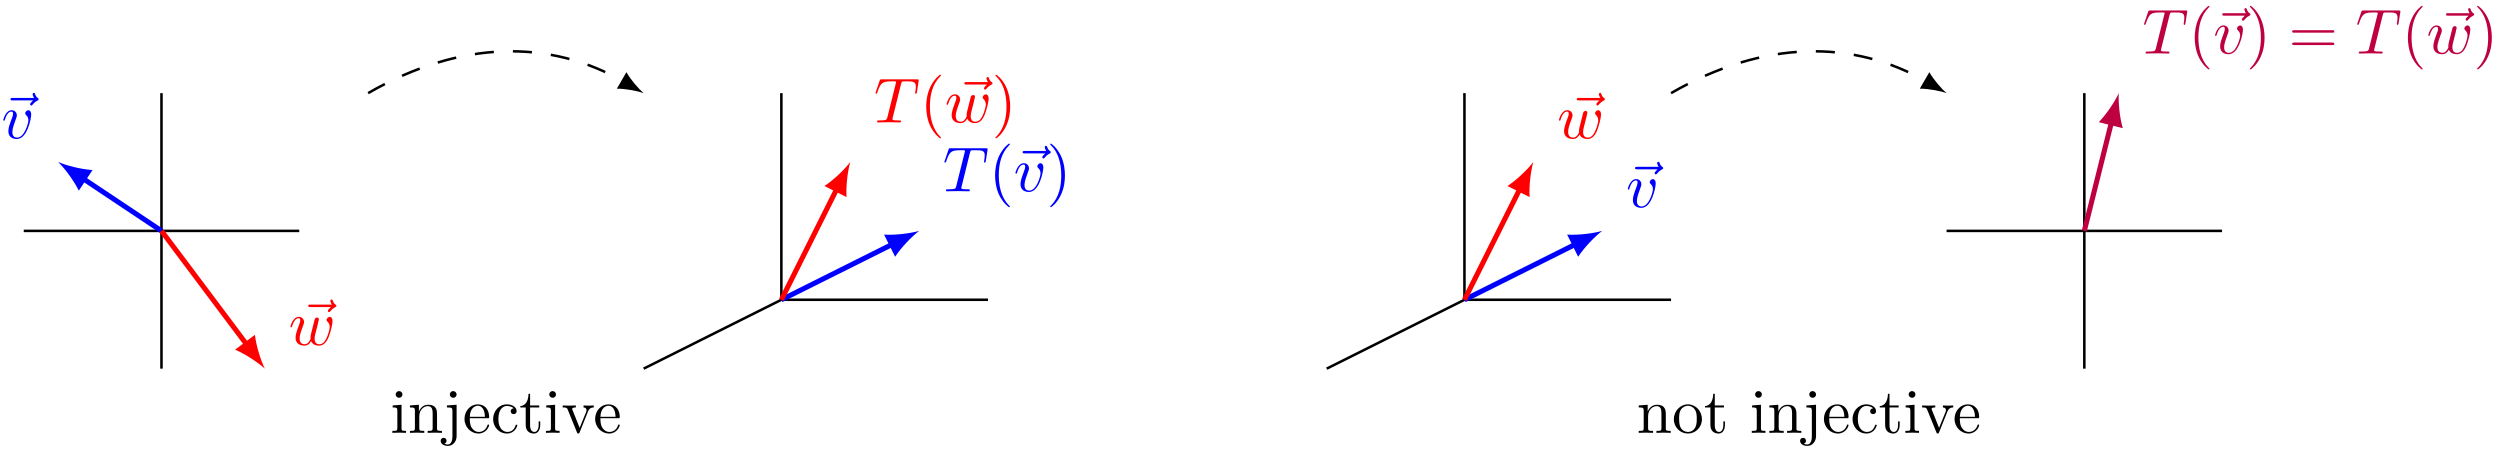 <?xml version="1.0" encoding="UTF-8"?>
<svg xmlns="http://www.w3.org/2000/svg" xmlns:xlink="http://www.w3.org/1999/xlink" width="392pt" height="71pt" viewBox="0 0 392 71" version="1.1">
<defs>
<g>
<symbol overflow="visible" id="glyph0-0">
<path style="stroke:none;" d=""/>
</symbol>
<symbol overflow="visible" id="glyph0-1">
<path style="stroke:none;" d="M 5.359 -5.938 C 5.219 -5.797 4.891 -5.516 4.891 -5.344 C 4.891 -5.25 4.984 -5.141 5.078 -5.141 C 5.172 -5.141 5.219 -5.219 5.281 -5.281 C 5.391 -5.422 5.625 -5.703 6.062 -5.922 C 6.125 -5.969 6.234 -6.016 6.234 -6.125 C 6.234 -6.234 6.156 -6.281 6.094 -6.328 C 5.875 -6.484 5.766 -6.656 5.688 -6.891 C 5.656 -6.984 5.625 -7.125 5.484 -7.125 C 5.344 -7.125 5.281 -6.984 5.281 -6.906 C 5.281 -6.859 5.359 -6.547 5.516 -6.328 L 2.156 -6.328 C 2 -6.328 1.812 -6.328 1.812 -6.125 C 1.812 -5.938 2 -5.938 2.156 -5.938 Z M 5.359 -5.938 "/>
</symbol>
<symbol overflow="visible" id="glyph0-2">
<path style="stroke:none;" d="M 4.672 -3.703 C 4.672 -4.25 4.406 -4.406 4.234 -4.406 C 3.984 -4.406 3.734 -4.141 3.734 -3.922 C 3.734 -3.797 3.781 -3.734 3.891 -3.625 C 4.109 -3.422 4.234 -3.172 4.234 -2.812 C 4.234 -2.391 3.625 -0.109 2.469 -0.109 C 1.953 -0.109 1.719 -0.453 1.719 -0.984 C 1.719 -1.531 2 -2.266 2.297 -3.094 C 2.375 -3.266 2.422 -3.406 2.422 -3.594 C 2.422 -4.031 2.109 -4.406 1.609 -4.406 C 0.672 -4.406 0.297 -2.953 0.297 -2.875 C 0.297 -2.766 0.391 -2.766 0.406 -2.766 C 0.516 -2.766 0.516 -2.797 0.562 -2.953 C 0.859 -3.953 1.281 -4.188 1.578 -4.188 C 1.656 -4.188 1.828 -4.188 1.828 -3.875 C 1.828 -3.625 1.719 -3.344 1.656 -3.172 C 1.219 -2.016 1.094 -1.562 1.094 -1.125 C 1.094 -0.047 1.969 0.109 2.422 0.109 C 4.094 0.109 4.672 -3.188 4.672 -3.703 Z M 4.672 -3.703 "/>
</symbol>
<symbol overflow="visible" id="glyph0-3">
<path style="stroke:none;" d="M 4.609 -3.375 C 4.656 -3.594 4.75 -3.969 4.75 -4.031 C 4.75 -4.203 4.609 -4.297 4.469 -4.297 C 4.344 -4.297 4.172 -4.219 4.094 -4.016 C 4.062 -3.953 3.594 -2.047 3.531 -1.781 C 3.453 -1.484 3.438 -1.312 3.438 -1.125 C 3.438 -1.016 3.438 -1 3.453 -0.953 C 3.219 -0.422 2.922 -0.109 2.531 -0.109 C 1.734 -0.109 1.734 -0.844 1.734 -1.016 C 1.734 -1.328 1.781 -1.719 2.25 -2.953 C 2.359 -3.25 2.422 -3.391 2.422 -3.594 C 2.422 -4.031 2.094 -4.406 1.609 -4.406 C 0.656 -4.406 0.297 -2.953 0.297 -2.875 C 0.297 -2.766 0.391 -2.766 0.406 -2.766 C 0.516 -2.766 0.516 -2.797 0.562 -2.953 C 0.844 -3.875 1.219 -4.188 1.578 -4.188 C 1.672 -4.188 1.828 -4.172 1.828 -3.859 C 1.828 -3.609 1.719 -3.328 1.641 -3.156 C 1.203 -1.984 1.094 -1.531 1.094 -1.141 C 1.094 -0.234 1.75 0.109 2.5 0.109 C 2.672 0.109 3.141 0.109 3.531 -0.594 C 3.797 0.047 4.484 0.109 4.781 0.109 C 5.531 0.109 5.969 -0.516 6.234 -1.109 C 6.562 -1.891 6.891 -3.234 6.891 -3.703 C 6.891 -4.25 6.625 -4.406 6.453 -4.406 C 6.203 -4.406 5.953 -4.141 5.953 -3.922 C 5.953 -3.797 6.016 -3.734 6.094 -3.656 C 6.203 -3.547 6.453 -3.297 6.453 -2.812 C 6.453 -2.469 6.172 -1.5 5.906 -0.984 C 5.656 -0.453 5.297 -0.109 4.812 -0.109 C 4.344 -0.109 4.078 -0.406 4.078 -0.984 C 4.078 -1.25 4.141 -1.562 4.188 -1.703 Z M 4.609 -3.375 "/>
</symbol>
<symbol overflow="visible" id="glyph0-4">
<path style="stroke:none;" d="M 4.25 -6.047 C 4.328 -6.328 4.359 -6.391 4.484 -6.422 C 4.578 -6.438 4.906 -6.438 5.109 -6.438 C 6.125 -6.438 6.562 -6.406 6.562 -5.625 C 6.562 -5.469 6.531 -5.078 6.484 -4.828 C 6.484 -4.781 6.453 -4.672 6.453 -4.641 C 6.453 -4.578 6.484 -4.5 6.578 -4.5 C 6.688 -4.5 6.703 -4.578 6.734 -4.734 L 7 -6.469 C 7.016 -6.516 7.016 -6.609 7.016 -6.641 C 7.016 -6.75 6.922 -6.75 6.75 -6.75 L 1.219 -6.75 C 0.984 -6.75 0.969 -6.734 0.891 -6.547 L 0.297 -4.797 C 0.297 -4.781 0.234 -4.641 0.234 -4.609 C 0.234 -4.562 0.297 -4.5 0.359 -4.5 C 0.453 -4.5 0.469 -4.562 0.531 -4.719 C 1.062 -6.266 1.328 -6.438 2.797 -6.438 L 3.188 -6.438 C 3.469 -6.438 3.469 -6.406 3.469 -6.312 C 3.469 -6.266 3.438 -6.141 3.422 -6.109 L 2.094 -0.781 C 2 -0.422 1.969 -0.312 0.906 -0.312 C 0.547 -0.312 0.484 -0.312 0.484 -0.125 C 0.484 0 0.594 0 0.656 0 C 0.922 0 1.203 -0.016 1.469 -0.016 C 1.75 -0.016 2.047 -0.031 2.328 -0.031 C 2.609 -0.031 2.875 -0.016 3.156 -0.016 C 3.438 -0.016 3.734 0 4.016 0 C 4.109 0 4.234 0 4.234 -0.203 C 4.234 -0.312 4.156 -0.312 3.891 -0.312 C 3.656 -0.312 3.516 -0.312 3.266 -0.328 C 2.969 -0.359 2.891 -0.391 2.891 -0.547 C 2.891 -0.562 2.891 -0.609 2.938 -0.75 Z M 4.25 -6.047 "/>
</symbol>
<symbol overflow="visible" id="glyph1-0">
<path style="stroke:none;" d=""/>
</symbol>
<symbol overflow="visible" id="glyph1-1">
<path style="stroke:none;" d="M 3.297 2.391 C 3.297 2.359 3.297 2.344 3.125 2.172 C 1.891 0.922 1.562 -0.969 1.562 -2.5 C 1.562 -4.234 1.938 -5.969 3.172 -7.203 C 3.297 -7.328 3.297 -7.344 3.297 -7.375 C 3.297 -7.453 3.266 -7.484 3.203 -7.484 C 3.094 -7.484 2.203 -6.797 1.609 -5.531 C 1.109 -4.438 0.984 -3.328 0.984 -2.5 C 0.984 -1.719 1.094 -0.516 1.641 0.625 C 2.25 1.844 3.094 2.5 3.203 2.5 C 3.266 2.5 3.297 2.469 3.297 2.391 Z M 3.297 2.391 "/>
</symbol>
<symbol overflow="visible" id="glyph1-2">
<path style="stroke:none;" d="M 2.875 -2.5 C 2.875 -3.266 2.766 -4.469 2.219 -5.609 C 1.625 -6.828 0.766 -7.484 0.672 -7.484 C 0.609 -7.484 0.562 -7.438 0.562 -7.375 C 0.562 -7.344 0.562 -7.328 0.75 -7.141 C 1.734 -6.156 2.297 -4.578 2.297 -2.5 C 2.297 -0.781 1.938 0.969 0.703 2.219 C 0.562 2.344 0.562 2.359 0.562 2.391 C 0.562 2.453 0.609 2.5 0.672 2.5 C 0.766 2.5 1.672 1.812 2.25 0.547 C 2.766 -0.547 2.875 -1.656 2.875 -2.5 Z M 2.875 -2.5 "/>
</symbol>
<symbol overflow="visible" id="glyph1-3">
<path style="stroke:none;" d="M 6.844 -3.266 C 7 -3.266 7.188 -3.266 7.188 -3.453 C 7.188 -3.656 7 -3.656 6.859 -3.656 L 0.891 -3.656 C 0.75 -3.656 0.562 -3.656 0.562 -3.453 C 0.562 -3.266 0.75 -3.266 0.891 -3.266 Z M 6.859 -1.328 C 7 -1.328 7.188 -1.328 7.188 -1.531 C 7.188 -1.719 7 -1.719 6.844 -1.719 L 0.891 -1.719 C 0.75 -1.719 0.562 -1.719 0.562 -1.531 C 0.562 -1.328 0.75 -1.328 0.891 -1.328 Z M 6.859 -1.328 "/>
</symbol>
<symbol overflow="visible" id="glyph2-0">
<path style="stroke:none;" d=""/>
</symbol>
<symbol overflow="visible" id="glyph2-1">
<path style="stroke:none;" d="M 2.469 0 L 2.469 -0.312 C 1.797 -0.312 1.766 -0.359 1.766 -0.75 L 1.766 -4.406 L 0.375 -4.297 L 0.375 -3.984 C 1.016 -3.984 1.109 -3.922 1.109 -3.438 L 1.109 -0.75 C 1.109 -0.312 1 -0.312 0.328 -0.312 L 0.328 0 L 1.422 -0.031 C 1.781 -0.031 2.125 -0.016 2.469 0 Z M 1.906 -6.016 C 1.906 -6.297 1.688 -6.547 1.391 -6.547 C 1.047 -6.547 0.844 -6.266 0.844 -6.016 C 0.844 -5.75 1.078 -5.5 1.375 -5.5 C 1.719 -5.5 1.906 -5.766 1.906 -6.016 Z M 1.906 -6.016 "/>
</symbol>
<symbol overflow="visible" id="glyph2-2">
<path style="stroke:none;" d="M 5.328 0 L 5.328 -0.312 C 4.812 -0.312 4.562 -0.312 4.562 -0.609 L 4.562 -2.516 C 4.562 -3.375 4.562 -3.672 4.25 -4.031 C 4.109 -4.203 3.781 -4.406 3.203 -4.406 C 2.469 -4.406 2 -3.984 1.719 -3.359 L 1.719 -4.406 L 0.312 -4.297 L 0.312 -3.984 C 1.016 -3.984 1.094 -3.922 1.094 -3.422 L 1.094 -0.75 C 1.094 -0.312 0.984 -0.312 0.312 -0.312 L 0.312 0 L 1.453 -0.031 L 2.562 0 L 2.562 -0.312 C 1.891 -0.312 1.781 -0.312 1.781 -0.75 L 1.781 -2.594 C 1.781 -3.625 2.5 -4.188 3.125 -4.188 C 3.766 -4.188 3.875 -3.656 3.875 -3.078 L 3.875 -0.75 C 3.875 -0.312 3.766 -0.312 3.094 -0.312 L 3.094 0 L 4.219 -0.031 Z M 5.328 0 "/>
</symbol>
<symbol overflow="visible" id="glyph2-3">
<path style="stroke:none;" d="M 2.094 0.5 L 2.094 -4.406 L 0.578 -4.297 L 0.578 -3.984 C 1.344 -3.984 1.438 -3.922 1.438 -3.422 L 1.438 0.516 C 1.438 0.969 1.344 1.828 0.703 1.828 C 0.656 1.828 0.422 1.828 0.172 1.688 C 0.312 1.656 0.516 1.516 0.516 1.25 C 0.516 0.984 0.344 0.781 0.062 0.781 C -0.219 0.781 -0.406 0.984 -0.406 1.25 C -0.406 1.766 0.156 2.047 0.734 2.047 C 1.469 2.047 2.094 1.406 2.094 0.5 Z M 2.094 -6.016 C 2.094 -6.297 1.859 -6.547 1.562 -6.547 C 1.219 -6.547 1.031 -6.266 1.031 -6.016 C 1.031 -5.75 1.25 -5.5 1.562 -5.5 C 1.891 -5.5 2.094 -5.766 2.094 -6.016 Z M 2.094 -6.016 "/>
</symbol>
<symbol overflow="visible" id="glyph2-4">
<path style="stroke:none;" d="M 4.141 -1.188 C 4.141 -1.281 4.062 -1.312 4 -1.312 C 3.922 -1.312 3.891 -1.25 3.875 -1.172 C 3.531 -0.141 2.625 -0.141 2.531 -0.141 C 2.031 -0.141 1.641 -0.438 1.406 -0.812 C 1.109 -1.281 1.109 -1.938 1.109 -2.297 L 3.891 -2.297 C 4.109 -2.297 4.141 -2.297 4.141 -2.516 C 4.141 -3.5 3.594 -4.469 2.359 -4.469 C 1.203 -4.469 0.281 -3.438 0.281 -2.188 C 0.281 -0.859 1.328 0.109 2.469 0.109 C 3.688 0.109 4.141 -1 4.141 -1.188 Z M 3.484 -2.516 L 1.109 -2.516 C 1.172 -4 2.016 -4.25 2.359 -4.25 C 3.375 -4.25 3.484 -2.906 3.484 -2.516 Z M 3.484 -2.516 "/>
</symbol>
<symbol overflow="visible" id="glyph2-5">
<path style="stroke:none;" d="M 4.141 -1.188 C 4.141 -1.281 4.031 -1.281 4 -1.281 C 3.922 -1.281 3.891 -1.25 3.875 -1.188 C 3.594 -0.266 2.938 -0.141 2.578 -0.141 C 2.047 -0.141 1.172 -0.562 1.172 -2.172 C 1.172 -3.797 1.984 -4.219 2.516 -4.219 C 2.609 -4.219 3.234 -4.203 3.578 -3.844 C 3.172 -3.812 3.109 -3.516 3.109 -3.391 C 3.109 -3.125 3.297 -2.938 3.562 -2.938 C 3.828 -2.938 4.031 -3.094 4.031 -3.406 C 4.031 -4.078 3.266 -4.469 2.5 -4.469 C 1.25 -4.469 0.344 -3.391 0.344 -2.156 C 0.344 -0.875 1.328 0.109 2.484 0.109 C 3.812 0.109 4.141 -1.094 4.141 -1.188 Z M 4.141 -1.188 "/>
</symbol>
<symbol overflow="visible" id="glyph2-6">
<path style="stroke:none;" d="M 3.312 -1.234 L 3.312 -1.797 L 3.062 -1.797 L 3.062 -1.25 C 3.062 -0.516 2.766 -0.141 2.391 -0.141 C 1.719 -0.141 1.719 -1.047 1.719 -1.219 L 1.719 -3.984 L 3.156 -3.984 L 3.156 -4.297 L 1.719 -4.297 L 1.719 -6.125 L 1.469 -6.125 C 1.469 -5.312 1.172 -4.25 0.188 -4.203 L 0.188 -3.984 L 1.031 -3.984 L 1.031 -1.234 C 1.031 -0.016 1.969 0.109 2.328 0.109 C 3.031 0.109 3.312 -0.594 3.312 -1.234 Z M 3.312 -1.234 "/>
</symbol>
<symbol overflow="visible" id="glyph2-7">
<path style="stroke:none;" d="M 5.062 -3.984 L 5.062 -4.297 C 4.828 -4.281 4.547 -4.266 4.312 -4.266 L 3.453 -4.297 L 3.453 -3.984 C 3.812 -3.984 3.922 -3.75 3.922 -3.562 C 3.922 -3.469 3.906 -3.422 3.875 -3.312 L 2.844 -0.781 L 1.734 -3.562 C 1.672 -3.688 1.672 -3.734 1.672 -3.734 C 1.672 -3.984 2.062 -3.984 2.25 -3.984 L 2.25 -4.297 L 1.156 -4.266 C 0.891 -4.266 0.484 -4.281 0.188 -4.297 L 0.188 -3.984 C 0.812 -3.984 0.859 -3.922 0.984 -3.625 L 2.422 -0.078 C 2.484 0.062 2.5 0.109 2.625 0.109 C 2.766 0.109 2.797 0.016 2.844 -0.078 L 4.141 -3.312 C 4.234 -3.547 4.406 -3.984 5.062 -3.984 Z M 5.062 -3.984 "/>
</symbol>
<symbol overflow="visible" id="glyph2-8">
<path style="stroke:none;" d="M 4.688 -2.141 C 4.688 -3.406 3.703 -4.469 2.5 -4.469 C 1.25 -4.469 0.281 -3.375 0.281 -2.141 C 0.281 -0.844 1.312 0.109 2.484 0.109 C 3.688 0.109 4.688 -0.875 4.688 -2.141 Z M 3.875 -2.219 C 3.875 -1.859 3.875 -1.312 3.656 -0.875 C 3.422 -0.422 2.984 -0.141 2.5 -0.141 C 2.062 -0.141 1.625 -0.344 1.359 -0.812 C 1.109 -1.25 1.109 -1.859 1.109 -2.219 C 1.109 -2.609 1.109 -3.141 1.344 -3.578 C 1.609 -4.031 2.078 -4.25 2.484 -4.25 C 2.922 -4.25 3.344 -4.031 3.609 -3.594 C 3.875 -3.172 3.875 -2.594 3.875 -2.219 Z M 3.875 -2.219 "/>
</symbol>
</g>
</defs>
<g id="surface1">
<path style="fill:none;stroke-width:0.399;stroke-linecap:butt;stroke-linejoin:miter;stroke:rgb(0%,0%,0%);stroke-opacity:1;stroke-miterlimit:10;" d="M -21.599 10.801 L 21.599 10.801 " transform="matrix(1,0,0,-1,25.322,47.005)"/>
<path style="fill:none;stroke-width:0.399;stroke-linecap:butt;stroke-linejoin:miter;stroke:rgb(0%,0%,0%);stroke-opacity:1;stroke-miterlimit:10;" d="M -0.002 -10.799 L -0.002 32.401 " transform="matrix(1,0,0,-1,25.322,47.005)"/>
<path style="fill:none;stroke-width:0.797;stroke-linecap:butt;stroke-linejoin:miter;stroke:rgb(0%,0%,100%);stroke-opacity:1;stroke-miterlimit:10;" d="M -0.002 10.801 L -12.322 19.015 " transform="matrix(1,0,0,-1,25.322,47.005)"/>
<path style=" stroke:none;fill-rule:nonzero;fill:rgb(0%,0%,100%);fill-opacity:1;" d="M 9.121 25.402 C 10.129 26.387 11.566 28.277 12.355 29.895 L 14.512 26.66 C 12.715 26.555 10.414 25.953 9.121 25.402 "/>
<g style="fill:rgb(0%,0%,100%);fill-opacity:1;">
  <use xlink:href="#glyph0-1" x="-0.17" y="21.685"/>
</g>
<g style="fill:rgb(0%,0%,100%);fill-opacity:1;">
  <use xlink:href="#glyph0-2" x="0.218" y="21.685"/>
</g>
<path style="fill:none;stroke-width:0.797;stroke-linecap:butt;stroke-linejoin:miter;stroke:rgb(100%,0%,0%);stroke-opacity:1;stroke-miterlimit:10;" d="M -0.002 10.801 L 13.4 -7.069 " transform="matrix(1,0,0,-1,25.322,47.005)"/>
<path style=" stroke:none;fill-rule:nonzero;fill:rgb(100%,0%,0%);fill-opacity:1;" d="M 41.523 57.805 C 40.902 56.543 40.176 54.281 39.969 52.496 L 36.859 54.828 C 38.516 55.527 40.484 56.855 41.523 57.805 "/>
<g style="fill:rgb(100%,0%,0%);fill-opacity:1;">
  <use xlink:href="#glyph0-1" x="46.516" y="54.086"/>
</g>
<g style="fill:rgb(100%,0%,0%);fill-opacity:1;">
  <use xlink:href="#glyph0-3" x="45.25" y="54.086"/>
</g>
<path style="fill:none;stroke-width:0.399;stroke-linecap:butt;stroke-linejoin:miter;stroke:rgb(0%,0%,0%);stroke-opacity:1;stroke-dasharray:2.989,2.989;stroke-miterlimit:10;" d="M 32.4 32.401 C 46.989 40.822 61.009 40.822 72.493 34.193 " transform="matrix(1,0,0,-1,25.322,47.005)"/>
<path style=" stroke:none;fill-rule:nonzero;fill:rgb(0%,0%,0%);fill-opacity:1;" d="M 100.922 14.602 C 100.102 13.898 98.902 12.52 98.219 11.316 L 96.723 13.906 C 98.105 13.898 99.902 14.246 100.922 14.602 "/>
<path style="fill:none;stroke-width:0.399;stroke-linecap:butt;stroke-linejoin:miter;stroke:rgb(0%,0%,0%);stroke-opacity:1;stroke-miterlimit:10;" d="M 97.195 0.001 L 129.597 0.001 " transform="matrix(1,0,0,-1,25.322,47.005)"/>
<path style="fill:none;stroke-width:0.399;stroke-linecap:butt;stroke-linejoin:miter;stroke:rgb(0%,0%,0%);stroke-opacity:1;stroke-miterlimit:10;" d="M 97.195 0.001 L 97.195 32.401 " transform="matrix(1,0,0,-1,25.322,47.005)"/>
<path style="fill:none;stroke-width:0.399;stroke-linecap:butt;stroke-linejoin:miter;stroke:rgb(0%,0%,0%);stroke-opacity:1;stroke-miterlimit:10;" d="M 97.195 0.001 L 75.598 -10.799 " transform="matrix(1,0,0,-1,25.322,47.005)"/>
<path style="fill:none;stroke-width:0.797;stroke-linecap:butt;stroke-linejoin:miter;stroke:rgb(0%,0%,100%);stroke-opacity:1;stroke-miterlimit:10;" d="M 97.195 0.001 L 114.629 8.715 " transform="matrix(1,0,0,-1,25.322,47.005)"/>
<path style=" stroke:none;fill-rule:nonzero;fill:rgb(0%,0%,100%);fill-opacity:1;" d="M 144.121 36.203 C 142.77 36.59 140.414 36.898 138.621 36.785 L 140.355 40.258 C 141.34 38.754 143 37.055 144.121 36.203 "/>
<g style="fill:rgb(0%,0%,100%);fill-opacity:1;">
  <use xlink:href="#glyph0-4" x="147.841" y="29.994"/>
</g>
<g style="fill:rgb(0%,0%,100%);fill-opacity:1;">
  <use xlink:href="#glyph1-1" x="155.047" y="29.994"/>
</g>
<g style="fill:rgb(0%,0%,100%);fill-opacity:1;">
  <use xlink:href="#glyph0-1" x="158.534" y="29.994"/>
</g>
<g style="fill:rgb(0%,0%,100%);fill-opacity:1;">
  <use xlink:href="#glyph0-2" x="158.922" y="29.994"/>
</g>
<g style="fill:rgb(0%,0%,100%);fill-opacity:1;">
  <use xlink:href="#glyph1-2" x="164.108" y="29.994"/>
</g>
<path style="fill:none;stroke-width:0.797;stroke-linecap:butt;stroke-linejoin:miter;stroke:rgb(100%,0%,0%);stroke-opacity:1;stroke-miterlimit:10;" d="M 97.195 0.001 L 105.914 17.429 " transform="matrix(1,0,0,-1,25.322,47.005)"/>
<path style=" stroke:none;fill-rule:nonzero;fill:rgb(100%,0%,0%);fill-opacity:1;" d="M 133.32 25.402 C 132.473 26.523 130.773 28.184 129.266 29.168 L 132.742 30.906 C 132.625 29.109 132.934 26.754 133.32 25.402 "/>
<g style="fill:rgb(100%,0%,0%);fill-opacity:1;">
  <use xlink:href="#glyph0-4" x="137.04" y="19.194"/>
</g>
<g style="fill:rgb(100%,0%,0%);fill-opacity:1;">
  <use xlink:href="#glyph1-1" x="144.247" y="19.194"/>
</g>
<g style="fill:rgb(100%,0%,0%);fill-opacity:1;">
  <use xlink:href="#glyph0-1" x="149.395" y="19.194"/>
</g>
<g style="fill:rgb(100%,0%,0%);fill-opacity:1;">
  <use xlink:href="#glyph0-3" x="148.129" y="19.194"/>
</g>
<g style="fill:rgb(100%,0%,0%);fill-opacity:1;">
  <use xlink:href="#glyph1-2" x="155.522" y="19.194"/>
</g>
<g style="fill:rgb(0%,0%,0%);fill-opacity:1;">
  <use xlink:href="#glyph2-1" x="61.194" y="67.871"/>
  <use xlink:href="#glyph2-2" x="63.964" y="67.871"/>
  <use xlink:href="#glyph2-3" x="69.503" y="67.871"/>
  <use xlink:href="#glyph2-4" x="72.552" y="67.871"/>
  <use xlink:href="#glyph2-5" x="76.975" y="67.871"/>
  <use xlink:href="#glyph2-6" x="81.399" y="67.871"/>
  <use xlink:href="#glyph2-1" x="85.274" y="67.871"/>
  <use xlink:href="#glyph2-7" x="88.044" y="67.871"/>
</g>
<g style="fill:rgb(0%,0%,0%);fill-opacity:1;">
  <use xlink:href="#glyph2-4" x="93.035" y="67.871"/>
</g>
<path style="fill:none;stroke-width:0.399;stroke-linecap:butt;stroke-linejoin:miter;stroke:rgb(0%,0%,0%);stroke-opacity:1;stroke-miterlimit:10;" d="M 0.002 0.001 L 32.399 0.001 " transform="matrix(1,0,0,-1,229.623,47.005)"/>
<path style="fill:none;stroke-width:0.399;stroke-linecap:butt;stroke-linejoin:miter;stroke:rgb(0%,0%,0%);stroke-opacity:1;stroke-miterlimit:10;" d="M 0.002 0.001 L 0.002 32.401 " transform="matrix(1,0,0,-1,229.623,47.005)"/>
<path style="fill:none;stroke-width:0.399;stroke-linecap:butt;stroke-linejoin:miter;stroke:rgb(0%,0%,0%);stroke-opacity:1;stroke-miterlimit:10;" d="M 0.002 0.001 L -21.599 -10.799 " transform="matrix(1,0,0,-1,229.623,47.005)"/>
<path style="fill:none;stroke-width:0.797;stroke-linecap:butt;stroke-linejoin:miter;stroke:rgb(0%,0%,100%);stroke-opacity:1;stroke-miterlimit:10;" d="M 0.002 0.001 L 17.431 8.715 " transform="matrix(1,0,0,-1,229.623,47.005)"/>
<path style=" stroke:none;fill-rule:nonzero;fill:rgb(0%,0%,100%);fill-opacity:1;" d="M 251.223 36.203 C 249.871 36.59 247.516 36.898 245.723 36.785 L 247.457 40.258 C 248.441 38.754 250.102 37.055 251.223 36.203 "/>
<g style="fill:rgb(0%,0%,100%);fill-opacity:1;">
  <use xlink:href="#glyph0-1" x="254.555" y="32.485"/>
</g>
<g style="fill:rgb(0%,0%,100%);fill-opacity:1;">
  <use xlink:href="#glyph0-2" x="254.943" y="32.485"/>
</g>
<path style="fill:none;stroke-width:0.797;stroke-linecap:butt;stroke-linejoin:miter;stroke:rgb(100%,0%,0%);stroke-opacity:1;stroke-miterlimit:10;" d="M 0.002 0.001 L 8.716 17.429 " transform="matrix(1,0,0,-1,229.623,47.005)"/>
<path style=" stroke:none;fill-rule:nonzero;fill:rgb(100%,0%,0%);fill-opacity:1;" d="M 240.422 25.402 C 239.574 26.523 237.875 28.184 236.367 29.168 L 239.844 30.906 C 239.727 29.109 240.035 26.754 240.422 25.402 "/>
<g style="fill:rgb(100%,0%,0%);fill-opacity:1;">
  <use xlink:href="#glyph0-1" x="245.417" y="21.685"/>
</g>
<g style="fill:rgb(100%,0%,0%);fill-opacity:1;">
  <use xlink:href="#glyph0-3" x="244.151" y="21.685"/>
</g>
<path style="fill:none;stroke-width:0.399;stroke-linecap:butt;stroke-linejoin:miter;stroke:rgb(0%,0%,0%);stroke-opacity:1;stroke-dasharray:2.989,2.989;stroke-miterlimit:10;" d="M 32.399 32.401 C 46.989 40.822 61.008 40.822 72.492 34.193 " transform="matrix(1,0,0,-1,229.623,47.005)"/>
<path style=" stroke:none;fill-rule:nonzero;fill:rgb(0%,0%,0%);fill-opacity:1;" d="M 305.223 14.602 C 304.402 13.898 303.207 12.52 302.52 11.316 L 301.023 13.906 C 302.41 13.898 304.203 14.246 305.223 14.602 "/>
<path style="fill:none;stroke-width:0.399;stroke-linecap:butt;stroke-linejoin:miter;stroke:rgb(0%,0%,0%);stroke-opacity:1;stroke-miterlimit:10;" d="M 75.598 10.801 L 118.796 10.801 " transform="matrix(1,0,0,-1,229.623,47.005)"/>
<path style="fill:none;stroke-width:0.399;stroke-linecap:butt;stroke-linejoin:miter;stroke:rgb(0%,0%,0%);stroke-opacity:1;stroke-miterlimit:10;" d="M 97.199 -10.799 L 97.199 32.401 " transform="matrix(1,0,0,-1,229.623,47.005)"/>
<path style="fill:none;stroke-width:0.797;stroke-linecap:butt;stroke-linejoin:miter;stroke:rgb(75%,0%,25%);stroke-opacity:1;stroke-miterlimit:10;" d="M 97.199 10.801 L 101.465 27.878 " transform="matrix(1,0,0,-1,229.623,47.005)"/>
<path style=" stroke:none;fill-rule:nonzero;fill:rgb(75%,0%,25%);fill-opacity:1;" d="M 332.223 14.602 C 331.637 15.879 330.336 17.871 329.082 19.156 L 332.852 20.102 C 332.348 18.371 332.141 16.008 332.223 14.602 "/>
<g style="fill:rgb(75%,0%,25%);fill-opacity:1;">
  <use xlink:href="#glyph0-4" x="335.941" y="8.393"/>
</g>
<g style="fill:rgb(75%,0%,25%);fill-opacity:1;">
  <use xlink:href="#glyph1-1" x="343.148" y="8.393"/>
</g>
<g style="fill:rgb(75%,0%,25%);fill-opacity:1;">
  <use xlink:href="#glyph0-1" x="346.635" y="8.393"/>
</g>
<g style="fill:rgb(75%,0%,25%);fill-opacity:1;">
  <use xlink:href="#glyph0-2" x="347.023" y="8.393"/>
</g>
<g style="fill:rgb(75%,0%,25%);fill-opacity:1;">
  <use xlink:href="#glyph1-2" x="352.209" y="8.393"/>
</g>
<g style="fill:rgb(75%,0%,25%);fill-opacity:1;">
  <use xlink:href="#glyph1-3" x="358.843" y="8.393"/>
</g>
<g style="fill:rgb(75%,0%,25%);fill-opacity:1;">
  <use xlink:href="#glyph0-4" x="369.366" y="8.393"/>
</g>
<g style="fill:rgb(75%,0%,25%);fill-opacity:1;">
  <use xlink:href="#glyph1-1" x="376.572" y="8.393"/>
</g>
<g style="fill:rgb(75%,0%,25%);fill-opacity:1;">
  <use xlink:href="#glyph0-1" x="381.72" y="8.393"/>
</g>
<g style="fill:rgb(75%,0%,25%);fill-opacity:1;">
  <use xlink:href="#glyph0-3" x="380.455" y="8.393"/>
</g>
<g style="fill:rgb(75%,0%,25%);fill-opacity:1;">
  <use xlink:href="#glyph1-2" x="387.847" y="8.393"/>
</g>
<g style="fill:rgb(0%,0%,0%);fill-opacity:1;">
  <use xlink:href="#glyph2-2" x="256.638" y="67.871"/>
  <use xlink:href="#glyph2-8" x="262.177" y="67.871"/>
  <use xlink:href="#glyph2-6" x="267.159" y="67.871"/>
</g>
<g style="fill:rgb(0%,0%,0%);fill-opacity:1;">
  <use xlink:href="#glyph2-1" x="274.352" y="67.871"/>
  <use xlink:href="#glyph2-2" x="277.121" y="67.871"/>
  <use xlink:href="#glyph2-3" x="282.661" y="67.871"/>
  <use xlink:href="#glyph2-4" x="285.709" y="67.871"/>
  <use xlink:href="#glyph2-5" x="290.133" y="67.871"/>
  <use xlink:href="#glyph2-6" x="294.556" y="67.871"/>
  <use xlink:href="#glyph2-1" x="298.432" y="67.871"/>
  <use xlink:href="#glyph2-7" x="301.201" y="67.871"/>
</g>
<g style="fill:rgb(0%,0%,0%);fill-opacity:1;">
  <use xlink:href="#glyph2-4" x="306.193" y="67.871"/>
</g>
</g>
</svg>
